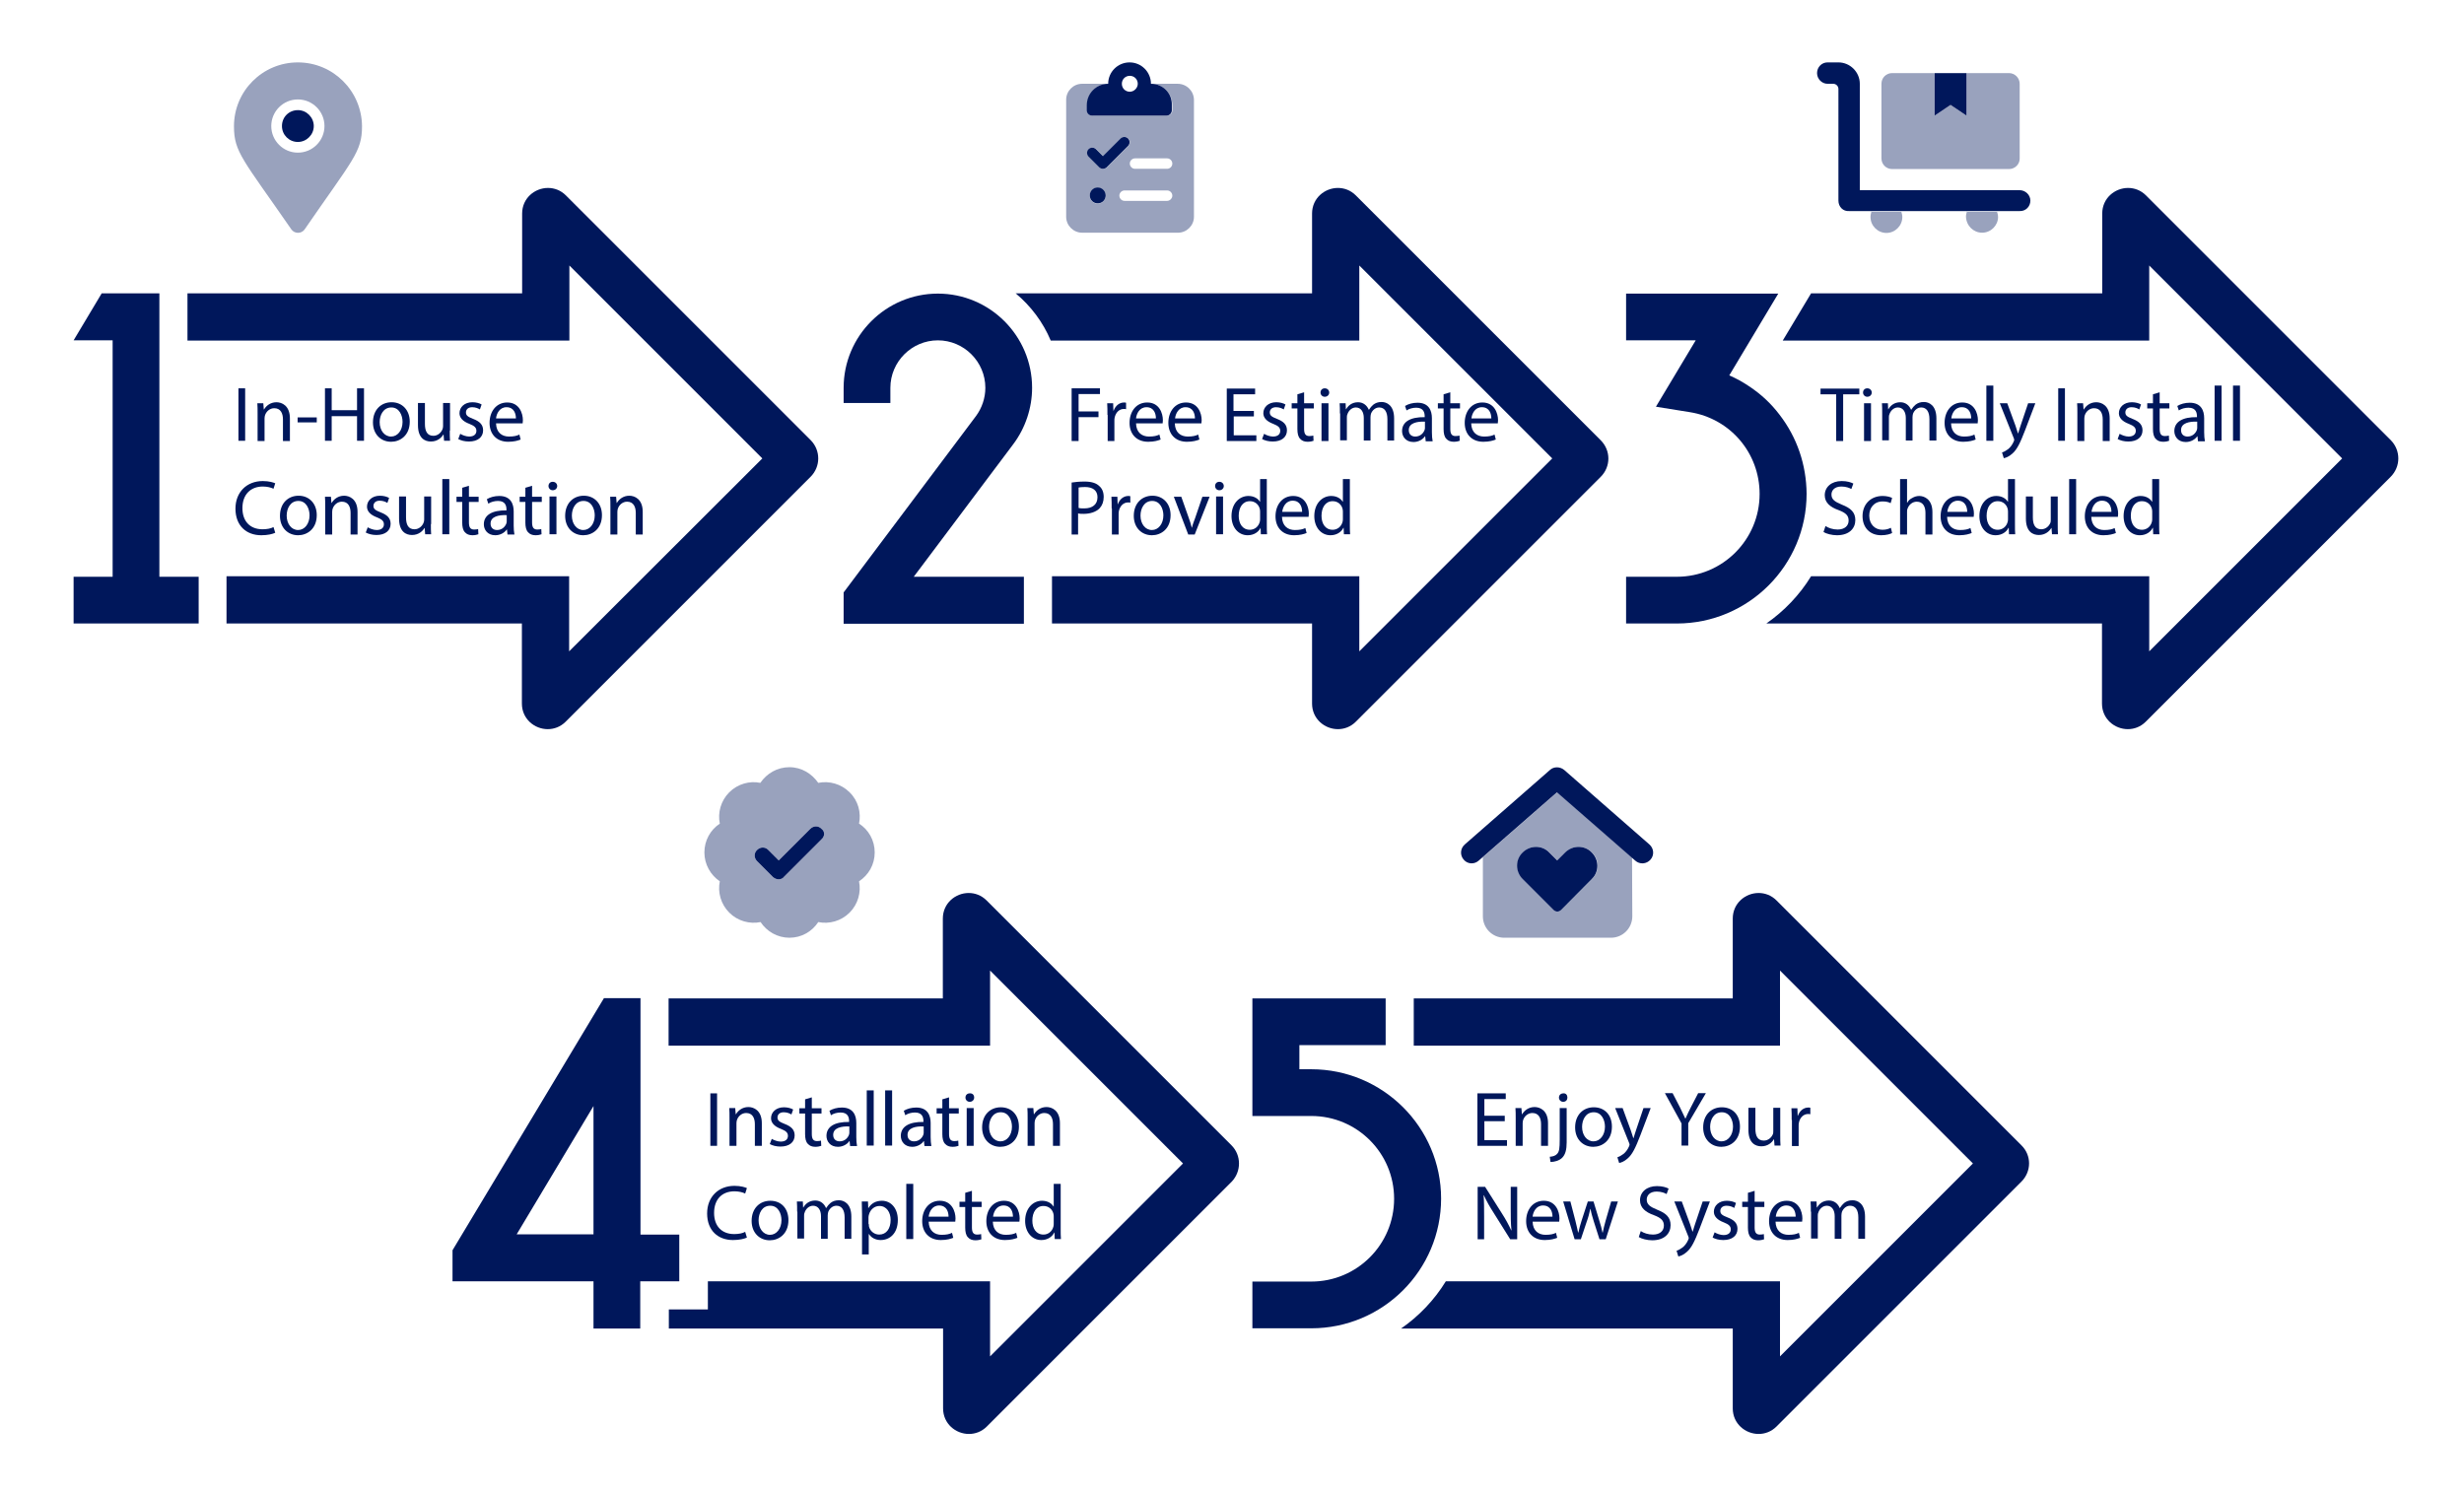 <?xml version="1.0" encoding="utf-8"?>
<!-- Generator: Adobe Illustrator 27.2.0, SVG Export Plug-In . SVG Version: 6.00 Build 0)  -->
<svg version="1.1" id="Layer_1" xmlns="http://www.w3.org/2000/svg" xmlns:xlink="http://www.w3.org/1999/xlink" x="0px" y="0px"
	 viewBox="0 0 991 600" style="enable-background:new 0 0 991 600;" xml:space="preserve">
<style type="text/css">
	.st0{fill:#00175B;}
	.st1{opacity:0.4;enable-background:new    ;}
</style>
<g>
	<polygon class="st0" points="64.1,118 40.9,118 29.6,136.9 45.3,136.9 45.3,232 29.6,232 29.6,250.8 79.9,250.8 79.9,232 64.1,232 
			"/>
	<path class="st0" d="M326.1,177.1l-98.5-98.5c-2.1-2.1-4.7-3-7.2-3c-5.3,0-10.4,4.1-10.4,10.3V118H75.4v19h11.1h33.3h90.2h19v-19
		v-11.2l77.6,77.6L228.9,262v-11.2v-19h-19h-90.2h-17.5H91.1v19h118.8V283c0,6.2,5.1,10.3,10.4,10.3c2.5,0,5.1-0.9,7.2-3l98.5-98.5
		C330.1,187.7,330.1,181.2,326.1,177.1z"/>
</g>
<g>
	<path class="st0" d="M527.4,430.1h-4.8v-9.7h34.7v-18.8h-53.6v47.3h23.7c18.4,0,33.3,14.9,33.3,33.3c0,18.4-14.9,33.3-33.3,33.3
		h-23.7v18.8h23.7c28.8,0,52.2-23.4,52.2-52.2C579.6,453.5,556.2,430.1,527.4,430.1z"/>
	<path class="st0" d="M813,460.7l-98.5-98.5c-2.1-2.1-4.7-3-7.2-3c-5.3,0-10.4,4.1-10.4,10.3v32.1H568.6v19h11.1H646h50.9h19v-19
		v-11.2l77.6,77.6l-77.6,77.6v-11.2v-19h-19H646h-51.9h-12.6c-4.6,7.5-10.8,14-18,19h133.4v32.1c0,6.2,5.1,10.3,10.4,10.3
		c2.5,0,5.1-0.9,7.2-3l98.5-98.5C817.1,471.2,817.1,464.7,813,460.7z"/>
</g>
<g>
	<path class="st0" d="M715.7,166.8c-3.4-4.5-7.5-8.3-12.2-11.4l0,0c-2.5-1.7-5.2-3.2-8-4.4l19.7-32.9H654v18.8h28l-16,26.7l13.7,2.2
		c16.2,2.6,28,16.4,28,32.9c0,18.4-14.9,33.3-33.3,33.3H654v18.8h20.4c28.8,0,52.2-23.4,52.2-52.2C726.5,187,722.8,176,715.7,166.8z
		"/>
	<path class="st0" d="M961.6,177.1l-98.5-98.5c-2.1-2.1-4.7-3-7.2-3c-5.3,0-10.4,4.1-10.4,10.3V118H728.4L717,137h12.9h27.6h87.9h19
		v-19v-11.2l77.6,77.6L864.4,262v-11.2v-19h-19h-87.9H741h-12.6c-4.6,7.5-10.8,14-18,19h135V283c0,6.2,5.1,10.3,10.4,10.3
		c2.5,0,5.1-0.9,7.2-3l98.5-98.5C965.6,187.7,965.6,181.2,961.6,177.1z"/>
</g>
<g>
	<path class="st0" d="M407.5,178.7c4.9-6.5,7.6-14.6,7.6-22.7c0-20.9-17-37.9-37.9-37.9c-20.9,0-37.9,17-37.9,37.9v6.1h18.8v-6.1
		c0-10.5,8.6-19.1,19.1-19.1s19.1,8.6,19.1,19.1c0,4.1-1.4,8.2-3.8,11.4l-53.2,70.9v12.6h72.5V232h-44.3L407.5,178.7z"/>
	<path class="st0" d="M643.8,177.1l-98.5-98.5c-2.1-2.1-4.7-3-7.2-3c-5.3,0-10.4,4.1-10.4,10.3V118H408.5c6.1,5.1,11,11.6,14.1,19
		h11.8h57h36.3h19v-19v-11.2l77.6,77.6L546.7,262v-11.2v-19h-19h-36.3h-57.2h-11.1v19h104.6V283c0,6.2,5.1,10.3,10.4,10.3
		c2.5,0,5.1-0.9,7.2-3l98.5-98.5C647.9,187.7,647.9,181.2,643.8,177.1z"/>
</g>
<g>
	<path class="st0" d="M257.6,496.5v-95h-14.7L182,502.9v12.5h56.7v19h18.8v-19h15.7v-18.8H257.6z M238.7,496.5h-30.9l30.9-51.6
		V496.5z"/>
	<path class="st0" d="M495.3,460.7l-98.5-98.5c-2.1-2.1-4.7-3-7.2-3c-5.3,0-10.4,4.1-10.4,10.3v32.1H268.9v19h11.1h25.5h73.7h19v-19
		v-11.2l77.6,77.6l-77.6,77.6v-11.2v-19h-19h-73.7h-9.7h-11.1v11.3h-15.7v7.7h110.3v32.1c0,6.2,5.1,10.3,10.4,10.3
		c2.5,0,5.1-0.9,7.2-3l98.5-98.5C499.3,471.2,499.3,464.7,495.3,460.7z"/>
</g>
<g>
	<g>
		<path class="st0" d="M98.6,156.2v21.1h-2.7v-21.1H98.6z"/>
		<path class="st0" d="M103.6,166.3c0-1.6,0-2.9-0.1-4.1h2.4l0.2,2.5h0.1c0.8-1.4,2.5-2.9,5-2.9c2.1,0,5.4,1.3,5.4,6.5v9.1h-2.8
			v-8.7c0-2.4-0.9-4.5-3.5-4.5c-1.8,0-3.2,1.3-3.7,2.8c-0.1,0.3-0.2,0.8-0.2,1.3v9.1h-2.8V166.3z"/>
		<path class="st0" d="M127.4,167.9v2h-7.7v-2H127.4z"/>
		<path class="st0" d="M133.4,156.2v8.8h10.2v-8.8h2.8v21.1h-2.8v-9.9h-10.2v9.9h-2.7v-21.1H133.4z"/>
		<path class="st0" d="M164.8,169.6c0,5.6-3.9,8.1-7.5,8.1c-4.1,0-7.3-3-7.3-7.8c0-5.1,3.3-8.1,7.5-8.1
			C161.8,161.8,164.8,165,164.8,169.6z M152.7,169.8c0,3.3,1.9,5.8,4.6,5.8c2.6,0,4.6-2.5,4.6-5.9c0-2.6-1.3-5.8-4.5-5.8
			S152.7,166.9,152.7,169.8z"/>
		<path class="st0" d="M180.9,173.2c0,1.6,0,2.9,0.1,4.1h-2.4l-0.2-2.5h-0.1c-0.7,1.2-2.3,2.8-5,2.8c-2.4,0-5.2-1.3-5.2-6.6v-8.9
			h2.8v8.4c0,2.9,0.9,4.8,3.4,4.8c1.8,0,3.1-1.3,3.6-2.5c0.2-0.4,0.3-0.9,0.3-1.4v-9.3h2.8V173.2z"/>
		<path class="st0" d="M185.1,174.5c0.8,0.5,2.3,1.1,3.6,1.1c2,0,2.9-1,2.9-2.3c0-1.3-0.8-2-2.8-2.8c-2.7-1-4-2.5-4-4.3
			c0-2.4,2-4.4,5.2-4.4c1.5,0,2.9,0.4,3.7,0.9l-0.7,2c-0.6-0.4-1.7-0.9-3.1-0.9c-1.6,0-2.5,0.9-2.5,2.1c0,1.3,0.9,1.8,2.9,2.6
			c2.6,1,4,2.3,4,4.6c0,2.7-2.1,4.5-5.7,4.5c-1.7,0-3.2-0.4-4.3-1L185.1,174.5z"/>
		<path class="st0" d="M199.5,170.3c0.1,3.7,2.4,5.3,5.2,5.3c2,0,3.2-0.3,4.2-0.8l0.5,2c-1,0.4-2.6,0.9-5,0.9
			c-4.7,0-7.5-3.1-7.5-7.6c0-4.6,2.7-8.2,7.1-8.2c4.9,0,6.3,4.4,6.3,7.1c0,0.6-0.1,1-0.1,1.3H199.5z M207.5,168.3
			c0-1.8-0.7-4.5-3.8-4.5c-2.8,0-4,2.6-4.2,4.5H207.5z"/>
		<path class="st0" d="M110.7,214.3c-1,0.5-3,1-5.6,1c-6,0-10.4-3.8-10.4-10.7c0-6.6,4.5-11.1,11-11.1c2.6,0,4.3,0.6,5,0.9l-0.7,2.2
			c-1-0.5-2.5-0.9-4.3-0.9c-4.9,0-8.2,3.2-8.2,8.7c0,5.2,3,8.5,8.1,8.5c1.7,0,3.4-0.3,4.4-0.9L110.7,214.3z"/>
		<path class="st0" d="M127.4,207.2c0,5.6-3.9,8.1-7.5,8.1c-4.1,0-7.3-3-7.3-7.8c0-5.1,3.3-8.1,7.5-8.1
			C124.4,199.4,127.4,202.6,127.4,207.2z M115.3,207.4c0,3.3,1.9,5.8,4.6,5.8c2.6,0,4.6-2.5,4.6-5.9c0-2.6-1.3-5.8-4.5-5.8
			S115.3,204.5,115.3,207.4z"/>
		<path class="st0" d="M130.8,203.9c0-1.6,0-2.9-0.1-4.1h2.4l0.2,2.5h0.1c0.8-1.4,2.5-2.9,5-2.9c2.1,0,5.4,1.3,5.4,6.5v9.1H141v-8.7
			c0-2.4-0.9-4.5-3.5-4.5c-1.8,0-3.2,1.3-3.7,2.8c-0.1,0.3-0.2,0.8-0.2,1.3v9.1h-2.8V203.9z"/>
		<path class="st0" d="M147.9,212.1c0.8,0.5,2.3,1.1,3.6,1.1c2,0,2.9-1,2.9-2.3c0-1.3-0.8-2-2.8-2.8c-2.7-1-4-2.5-4-4.3
			c0-2.4,2-4.4,5.2-4.4c1.5,0,2.9,0.4,3.7,0.9l-0.7,2c-0.6-0.4-1.7-0.9-3.1-0.9c-1.6,0-2.5,0.9-2.5,2.1c0,1.3,0.9,1.8,2.9,2.6
			c2.6,1,4,2.3,4,4.6c0,2.7-2.1,4.5-5.7,4.5c-1.7,0-3.2-0.4-4.3-1L147.9,212.1z"/>
		<path class="st0" d="M173.3,210.8c0,1.6,0,2.9,0.1,4.1H171l-0.2-2.5h-0.1c-0.7,1.2-2.3,2.8-5,2.8c-2.4,0-5.2-1.3-5.2-6.6v-8.9h2.8
			v8.4c0,2.9,0.9,4.8,3.4,4.8c1.8,0,3.1-1.3,3.6-2.5c0.2-0.4,0.3-0.9,0.3-1.4v-9.3h2.8V210.8z"/>
		<path class="st0" d="M177.9,192.7h2.8v22.2h-2.8V192.7z"/>
		<path class="st0" d="M188.6,195.4v4.4h3.9v2.1h-3.9v8.2c0,1.9,0.5,2.9,2.1,2.9c0.7,0,1.3-0.1,1.6-0.2l0.1,2.1
			c-0.5,0.2-1.4,0.4-2.4,0.4c-1.3,0-2.3-0.4-3-1.2c-0.8-0.8-1.1-2.2-1.1-3.9v-8.3h-2.3v-2.1h2.3v-3.6L188.6,195.4z"/>
		<path class="st0" d="M204.1,214.9l-0.2-1.9h-0.1c-0.8,1.2-2.5,2.3-4.6,2.3c-3.1,0-4.6-2.2-4.6-4.4c0-3.7,3.3-5.7,9.1-5.6V205
			c0-1.3-0.3-3.5-3.4-3.5c-1.4,0-2.9,0.4-3.9,1.1l-0.6-1.8c1.3-0.8,3.1-1.3,5-1.3c4.6,0,5.8,3.2,5.8,6.2v5.7c0,1.3,0.1,2.6,0.3,3.6
			H204.1z M203.7,207.2c-3-0.1-6.4,0.5-6.4,3.4c0,1.8,1.2,2.6,2.6,2.6c2,0,3.2-1.3,3.7-2.5c0.1-0.3,0.2-0.6,0.2-0.9V207.2z"/>
		<path class="st0" d="M214,195.4v4.4h3.9v2.1H214v8.2c0,1.9,0.5,2.9,2.1,2.9c0.7,0,1.3-0.1,1.6-0.2l0.1,2.1
			c-0.5,0.2-1.4,0.4-2.4,0.4c-1.3,0-2.3-0.4-3-1.2c-0.8-0.8-1.1-2.2-1.1-3.9v-8.3h-2.3v-2.1h2.3v-3.6L214,195.4z"/>
		<path class="st0" d="M224.1,195.5c0,0.9-0.7,1.7-1.8,1.7c-1,0-1.7-0.8-1.7-1.7c0-1,0.7-1.7,1.7-1.7
			C223.4,193.8,224.1,194.6,224.1,195.5z M221,214.9v-15.2h2.8v15.2H221z"/>
		<path class="st0" d="M242.1,207.2c0,5.6-3.9,8.1-7.5,8.1c-4.1,0-7.3-3-7.3-7.8c0-5.1,3.3-8.1,7.5-8.1
			C239.1,199.4,242.1,202.6,242.1,207.2z M230,207.4c0,3.3,1.9,5.8,4.6,5.8c2.6,0,4.6-2.5,4.6-5.9c0-2.6-1.3-5.8-4.5-5.8
			S230,204.5,230,207.4z"/>
		<path class="st0" d="M245.5,203.9c0-1.6,0-2.9-0.1-4.1h2.4l0.2,2.5h0.1c0.8-1.4,2.5-2.9,5-2.9c2.1,0,5.4,1.3,5.4,6.5v9.1h-2.8
			v-8.7c0-2.4-0.9-4.5-3.5-4.5c-1.8,0-3.2,1.3-3.7,2.8c-0.1,0.3-0.2,0.8-0.2,1.3v9.1h-2.8V203.9z"/>
	</g>
</g>
<g>
	<g>
		<path class="st0" d="M126.2,50.7c0,3.5-2.9,6.4-6.4,6.4c-3.5,0-6.4-2.8-6.4-6.4c0-3.7,2.9-6.4,6.4-6.4
			C123.4,44.3,126.2,47.3,126.2,50.7z"/>
		<g class="st1">
			<path class="st0" d="M119.8,61.4c-5.9,0-10.7-4.8-10.7-10.7S113.9,40,119.8,40c5.9,0,10.7,4.8,10.7,10.7S125.7,61.4,119.8,61.4z
				 M119.8,25.1c-14.2,0-25.7,11.5-25.7,25.7c0,10.4,3.6,13.3,23.1,41.5c1.3,1.8,4,1.8,5.3,0c19.4-28.2,23.1-31.1,23.1-41.5
				C145.5,36.6,134,25.1,119.8,25.1z"/>
		</g>
	</g>
</g>
<g>
	<g>
		<path class="st0" d="M450.7,55.7l-7.1,7.1l-2.8-2.8c-0.8-0.8-2.2-0.8-3,0c-0.8,0.8-0.8,2.2,0,3l4.3,4.3c0.4,0.4,1,0.6,1.5,0.6
			c0.5,0,1.1-0.2,1.5-0.6l8.6-8.6c0.8-0.8,0.8-2.2,0-3C452.9,54.9,451.5,54.9,450.7,55.7z M441.5,75.4c-1.8,0-3.2,1.4-3.2,3.2
			c0,1.8,1.4,3.2,3.2,3.2s3.2-1.4,3.2-3.2C444.7,76.9,443.3,75.4,441.5,75.4z M454.4,36.9c-1.8,0-3.2-1.4-3.2-3.2
			c0-1.8,1.4-3.2,3.2-3.2c1.8,0,3.2,1.4,3.2,3.2C457.6,35.4,456.1,36.9,454.4,36.9z M462.9,33.7c0-4.7-3.8-8.6-8.6-8.6
			c-4.7,0-8.6,3.8-8.6,8.6c-4.7,0-8.6,3.8-8.6,8.6v2.1c0,1.2,1,2.1,2.1,2.1h30c1.2,0,2.1-1,2.1-2.1v-2.1
			C471.5,37.5,467.7,33.7,462.9,33.7z"/>
		<g class="st1">
			<path class="st0" d="M469.4,67.9h-12.9c-1.2,0-2.1-1-2.1-2.1c0-1.2,1-2.1,2.1-2.1h12.9c1.2,0,2.1,1,2.1,2.1
				C471.5,67,470.5,67.9,469.4,67.9z M469.4,80.8h-17.1c-1.2,0-2.1-1-2.1-2.1c0-1.2,1-2.1,2.1-2.1h17.1c1.2,0,2.1,1,2.1,2.1
				C471.5,79.8,470.5,80.8,469.4,80.8z M443.7,67.9c-0.5,0-1.1-0.2-1.5-0.6l-4.3-4.3c-0.8-0.8-0.8-2.2,0-3c0.8-0.8,2.2-0.8,3,0
				l2.8,2.8l7.1-7.1c0.8-0.8,2.2-0.8,3,0c0.8,0.8,0.8,2.2,0,3l-8.6,8.6C444.8,67.7,444.2,67.9,443.7,67.9z M441.5,81.9
				c-1.8,0-3.2-1.4-3.2-3.2c0-1.8,1.4-3.2,3.2-3.2s3.2,1.4,3.2,3.2C444.7,80.4,443.3,81.9,441.5,81.9z M473.6,33.7h-10.7
				c4.7,0,8.6,3.8,8.6,8.6v2.1c0,1.2-1,2.1-2.1,2.1h-30c-1.2,0-2.1-1-2.1-2.1v-2.1c0-4.7,3.8-8.6,8.6-8.6h-10.7
				c-3.5,0-6.4,2.9-6.4,6.4v47.1c0,3.5,2.9,6.4,6.4,6.4h38.6c3.5,0,6.4-2.9,6.4-6.4V40.1C480.1,36.5,477.2,33.7,473.6,33.7z"/>
		</g>
	</g>
</g>
<g>
	<g>
		<path class="st0" d="M816.6,80.7c0,2.4-1.9,4.3-4.3,4.2h-68.6c-2.4,0.2-4.3-1.7-4.3-4.2V35.8c0-1.2-1-2.1-2.1-2.1H735
			c-2.2,0-4.2-1.9-4.2-4.3s1.9-4.3,4.2-4.3h4.4c4.7,0,8.6,3.9,8.6,8.6v42.8h64.3C814.6,76.5,816.6,78.4,816.6,80.7z M790.9,29.4
			v17.1l-6.4-4.3l-6.4,4.3V29.4H790.9z"/>
		<g class="st1">
			<path class="st0" d="M791.1,85c-0.2,0.7-0.4,1.4-0.4,2.1c0.1,3.7,3,6.5,6.5,6.5c3.5,0,6.4-2.9,6.4-6.3c0-0.8-0.2-1.5-0.4-2.1
				h-12.2V85z M752.7,85c-0.2,0.7-0.4,1.5-0.4,2.3c0,3.5,2.9,6.4,6.4,6.4s6.4-2.9,6.4-6.4c0-0.8-0.2-1.5-0.4-2.1h-12.1V85z
				 M808,29.4h-17.1v17.1l-6.4-4.3l-6.4,4.3V29.4h-17.1c-2.4,0-4.3,1.9-4.3,4.3v30c0,2.4,1.9,4.3,4.3,4.3H808c2.4,0,4.3-1.9,4.3-4.2
				V33.7C812.3,31.3,810.3,29.4,808,29.4z"/>
		</g>
	</g>
</g>
<g>
	<g>
		<path class="st0" d="M330.4,337.6l-15,15c-0.5,0.7-1.3,1.1-2.2,1.1c-0.8,0-1.6-0.3-2.3-0.9l-6.4-6.4c-1.3-1.3-1.3-3.3,0-4.5
			c1.3-1.3,3.3-1.3,4.5,0l4.2,4.2l12.7-12.7c1.3-1.3,3.3-1.3,4.5,0C331.8,334.4,331.8,336.4,330.4,337.6z"/>
		<g class="st1">
			<path class="st0" d="M330.4,337.6l-15,15c-0.5,0.7-1.3,1.1-2.2,1.1c-0.8,0-1.6-0.3-2.3-0.9l-6.4-6.4c-1.3-1.3-1.3-3.3,0-4.5
				c1.3-1.3,3.3-1.3,4.5,0l4.2,4.2l12.7-12.7c1.3-1.3,3.3-1.3,4.5,0C331.8,334.4,331.8,336.4,330.4,337.6z M351.8,342.9
				c0-4.9-2.5-9.2-6.3-11.6c0.9-4.4-0.3-9.2-3.8-12.6c-3.4-3.4-8.2-4.7-12.6-3.8c-2.6-3.7-6.7-6.3-11.6-6.3c-4.9,0-9.1,2.5-11.7,6.3
				c-4.3-0.9-9.1,0.4-12.5,3.8c-3.4,3.4-4.7,8.2-3.8,12.6c-3.8,2.5-6.2,6.8-6.2,11.6c0,4.8,2.5,9.1,6.2,11.6
				c-0.9,4.4,0.4,9.2,3.8,12.6c3.4,3.4,8.2,4.7,12.6,3.8c2.5,3.8,6.8,6.3,11.6,6.3c4.9,0,9.1-2.5,11.6-6.3c4.4,0.9,9.2-0.4,12.6-3.8
				c3.4-3.4,4.7-8.2,3.8-12.6C349.3,352,351.8,347.8,351.8,342.9z"/>
		</g>
	</g>
</g>
<g>
	<g>
		<path class="st0" d="M624.8,366l-12.4-12.4c-3-3-3-7.8,0-10.7c3-3,7.8-3,10.7,0l3.2,3.2l3.2-3.2c3-3,7.8-3,10.7,0
			c3,3,3,7.8,0,10.7L627.9,366C627,366.9,625.7,366.9,624.8,366z M663.4,339.7c1.8,1.6,2,4.3,0.4,6.1c-1.6,1.8-4.3,2-6.1,0.4
			l-31.5-27.5l-31.5,27.5c-1.8,1.6-4.5,1.4-6-0.4c-1.6-1.8-1.4-4.5,0.4-6.1l34.3-30c1.5-1.4,4-1.4,5.7,0L663.4,339.7z"/>
		<g class="st1">
			<path class="st0" d="M627.9,366l12.4-12.4c3-3,3-7.8,0-10.7c-3-3-7.8-3-10.7,0l-3.2,3.2l-3.2-3.2c-3-3-7.8-3-10.7,0
				c-3,3-3,7.8,0,10.7l12.4,12.4C625.7,366.9,627,366.9,627.9,366L627.9,366z M596.4,368.6l0-23.8l30-26.2l30,26.3l0.1,23.7
				c0,4.7-3.8,8.6-8.6,8.6h-42.9C600.2,377.2,596.4,373.3,596.4,368.6L596.4,368.6z"/>
		</g>
	</g>
</g>
<g>
	<g>
		<path class="st0" d="M431,156.2h11.4v2.3h-8.6v7h8v2.3h-8v9.6H431V156.2z"/>
		<path class="st0" d="M445.4,166.9c0-1.8,0-3.3-0.1-4.7h2.4l0.1,3h0.1c0.7-2,2.3-3.3,4.2-3.3c0.3,0,0.5,0,0.8,0.1v2.6
			c-0.3-0.1-0.6-0.1-0.9-0.1c-1.9,0-3.3,1.5-3.7,3.5c-0.1,0.4-0.1,0.8-0.1,1.3v8.1h-2.7V166.9z"/>
		<path class="st0" d="M456.9,170.3c0.1,3.7,2.4,5.3,5.2,5.3c2,0,3.2-0.3,4.2-0.8l0.5,2c-1,0.4-2.6,0.9-5,0.9
			c-4.7,0-7.5-3.1-7.5-7.6c0-4.6,2.7-8.2,7.1-8.2c4.9,0,6.3,4.4,6.3,7.1c0,0.6-0.1,1-0.1,1.3H456.9z M464.9,168.3
			c0-1.8-0.7-4.5-3.8-4.5c-2.8,0-4,2.6-4.2,4.5H464.9z"/>
		<path class="st0" d="M472.5,170.3c0.1,3.7,2.4,5.3,5.2,5.3c2,0,3.2-0.3,4.2-0.8l0.5,2c-1,0.4-2.6,0.9-5,0.9
			c-4.7,0-7.5-3.1-7.5-7.6c0-4.6,2.7-8.2,7.1-8.2c4.9,0,6.3,4.4,6.3,7.1c0,0.6-0.1,1-0.1,1.3H472.5z M480.6,168.3
			c0-1.8-0.7-4.5-3.8-4.5c-2.8,0-4,2.6-4.2,4.5H480.6z"/>
		<path class="st0" d="M504.4,167.5h-8.2v7.6h9.1v2.3h-11.9v-21.1h11.4v2.3h-8.7v6.7h8.2V167.5z"/>
		<path class="st0" d="M508.4,174.5c0.8,0.5,2.3,1.1,3.6,1.1c2,0,2.9-1,2.9-2.3c0-1.3-0.8-2-2.8-2.8c-2.7-1-4-2.5-4-4.3
			c0-2.4,2-4.4,5.2-4.4c1.5,0,2.9,0.4,3.7,0.9l-0.7,2c-0.6-0.4-1.7-0.9-3.1-0.9c-1.6,0-2.5,0.9-2.5,2.1c0,1.3,0.9,1.8,2.9,2.6
			c2.6,1,4,2.3,4,4.6c0,2.7-2.1,4.5-5.7,4.5c-1.7,0-3.2-0.4-4.3-1L508.4,174.5z"/>
		<path class="st0" d="M524.5,157.8v4.4h3.9v2.1h-3.9v8.2c0,1.9,0.5,2.9,2.1,2.9c0.7,0,1.3-0.1,1.6-0.2l0.1,2.1
			c-0.5,0.2-1.4,0.4-2.4,0.4c-1.3,0-2.3-0.4-3-1.2c-0.8-0.8-1.1-2.2-1.1-3.9v-8.3h-2.3v-2.1h2.3v-3.6L524.5,157.8z"/>
		<path class="st0" d="M534.6,157.9c0,0.9-0.7,1.7-1.8,1.7c-1,0-1.7-0.8-1.7-1.7c0-1,0.7-1.7,1.7-1.7
			C533.9,156.2,534.6,157,534.6,157.9z M531.5,177.4v-15.2h2.8v15.2H531.5z"/>
		<path class="st0" d="M538.9,166.3c0-1.6,0-2.9-0.1-4.1h2.4l0.1,2.4h0.1c0.8-1.4,2.3-2.8,4.8-2.8c2.1,0,3.6,1.3,4.3,3h0.1
			c0.5-0.8,1.1-1.5,1.7-2c0.9-0.7,1.9-1.1,3.4-1.1c2,0,5,1.3,5,6.6v8.9h-2.7v-8.6c0-2.9-1.1-4.7-3.3-4.7c-1.6,0-2.8,1.2-3.3,2.5
			c-0.1,0.4-0.2,0.9-0.2,1.4v9.4h-2.7v-9.1c0-2.4-1.1-4.2-3.2-4.2c-1.7,0-3,1.4-3.4,2.8c-0.2,0.4-0.2,0.9-0.2,1.3v9.1h-2.7V166.3z"
			/>
		<path class="st0" d="M573.4,177.4l-0.2-1.9h-0.1c-0.8,1.2-2.5,2.3-4.6,2.3c-3.1,0-4.6-2.2-4.6-4.4c0-3.7,3.3-5.7,9.1-5.6v-0.3
			c0-1.3-0.3-3.5-3.4-3.5c-1.4,0-2.9,0.4-3.9,1.1l-0.6-1.8c1.3-0.8,3.1-1.3,5-1.3c4.6,0,5.8,3.2,5.8,6.2v5.7c0,1.3,0.1,2.6,0.3,3.6
			H573.4z M573,169.6c-3-0.1-6.4,0.5-6.4,3.4c0,1.8,1.2,2.6,2.6,2.6c2,0,3.2-1.3,3.7-2.5c0.1-0.3,0.2-0.6,0.2-0.9V169.6z"/>
		<path class="st0" d="M583.3,157.8v4.4h3.9v2.1h-3.9v8.2c0,1.9,0.5,2.9,2.1,2.9c0.7,0,1.3-0.1,1.6-0.2l0.1,2.1
			c-0.5,0.2-1.4,0.4-2.4,0.4c-1.3,0-2.3-0.4-3-1.2c-0.8-0.8-1.1-2.2-1.1-3.9v-8.3h-2.3v-2.1h2.3v-3.6L583.3,157.8z"/>
		<path class="st0" d="M591.7,170.3c0.1,3.7,2.4,5.3,5.2,5.3c2,0,3.2-0.3,4.2-0.8l0.5,2c-1,0.4-2.6,0.9-5,0.9
			c-4.7,0-7.5-3.1-7.5-7.6c0-4.6,2.7-8.2,7.1-8.2c4.9,0,6.3,4.4,6.3,7.1c0,0.6-0.1,1-0.1,1.3H591.7z M599.8,168.3
			c0-1.8-0.7-4.5-3.8-4.5c-2.8,0-4,2.6-4.2,4.5H599.8z"/>
		<path class="st0" d="M431,194.1c1.3-0.2,3-0.4,5.2-0.4c2.7,0,4.7,0.6,5.9,1.8c1.2,1,1.8,2.5,1.8,4.4c0,1.9-0.6,3.4-1.6,4.5
			c-1.4,1.5-3.8,2.3-6.5,2.3c-0.8,0-1.6,0-2.2-0.2v8.5H431V194.1z M433.8,204.3c0.6,0.2,1.3,0.2,2.3,0.2c3.3,0,5.3-1.6,5.3-4.5
			c0-2.8-2-4.1-5-4.1c-1.2,0-2.1,0.1-2.6,0.2V204.3z"/>
		<path class="st0" d="M447.1,204.5c0-1.8,0-3.3-0.1-4.7h2.4l0.1,3h0.1c0.7-2,2.3-3.3,4.2-3.3c0.3,0,0.5,0,0.8,0.1v2.6
			c-0.3-0.1-0.6-0.1-0.9-0.1c-1.9,0-3.3,1.5-3.7,3.5c-0.1,0.4-0.1,0.8-0.1,1.3v8.1h-2.7V204.5z"/>
		<path class="st0" d="M470.8,207.2c0,5.6-3.9,8.1-7.5,8.1c-4.1,0-7.3-3-7.3-7.8c0-5.1,3.3-8.1,7.5-8.1
			C467.8,199.4,470.8,202.6,470.8,207.2z M458.7,207.4c0,3.3,1.9,5.8,4.6,5.8c2.6,0,4.6-2.5,4.6-5.9c0-2.6-1.3-5.8-4.5-5.8
			S458.7,204.5,458.7,207.4z"/>
		<path class="st0" d="M475.1,199.8l3,8.5c0.5,1.4,0.9,2.6,1.2,3.9h0.1c0.3-1.3,0.8-2.5,1.3-3.9l2.9-8.5h2.9l-6,15.2h-2.6l-5.8-15.2
			H475.1z"/>
		<path class="st0" d="M492.2,195.5c0,0.9-0.7,1.7-1.8,1.7c-1,0-1.7-0.8-1.7-1.7c0-1,0.7-1.7,1.7-1.7
			C491.5,193.8,492.2,194.6,492.2,195.5z M489.1,214.9v-15.2h2.8v15.2H489.1z"/>
		<path class="st0" d="M509.5,192.7V211c0,1.3,0,2.9,0.1,3.9h-2.5l-0.1-2.6H507c-0.8,1.7-2.7,3-5.2,3c-3.7,0-6.5-3.1-6.5-7.7
			c0-5,3.1-8.1,6.8-8.1c2.3,0,3.9,1.1,4.6,2.3h0.1v-9.1H509.5z M506.8,206c0-0.3,0-0.8-0.1-1.2c-0.4-1.8-1.9-3.2-4-3.2
			c-2.9,0-4.5,2.5-4.5,5.9c0,3.1,1.5,5.6,4.5,5.6c1.8,0,3.5-1.2,4-3.3c0.1-0.4,0.1-0.8,0.1-1.2V206z"/>
		<path class="st0" d="M515.6,207.9c0.1,3.7,2.4,5.3,5.2,5.3c2,0,3.2-0.3,4.2-0.8l0.5,2c-1,0.4-2.6,0.9-5,0.9
			c-4.7,0-7.5-3.1-7.5-7.6c0-4.6,2.7-8.2,7.1-8.2c4.9,0,6.3,4.4,6.3,7.1c0,0.6-0.1,1-0.1,1.3H515.6z M523.7,205.9
			c0-1.8-0.7-4.5-3.8-4.5c-2.8,0-4,2.6-4.2,4.5H523.7z"/>
		<path class="st0" d="M542.9,192.7V211c0,1.3,0,2.9,0.1,3.9h-2.5l-0.1-2.6h-0.1c-0.8,1.7-2.7,3-5.2,3c-3.7,0-6.5-3.1-6.5-7.7
			c0-5,3.1-8.1,6.8-8.1c2.3,0,3.9,1.1,4.6,2.3h0.1v-9.1H542.9z M540.1,206c0-0.3,0-0.8-0.1-1.2c-0.4-1.8-1.9-3.2-4-3.2
			c-2.9,0-4.5,2.5-4.5,5.9c0,3.1,1.5,5.6,4.5,5.6c1.8,0,3.5-1.2,4-3.3c0.1-0.4,0.1-0.8,0.1-1.2V206z"/>
	</g>
</g>
<g>
	<g>
		<path class="st0" d="M738.6,158.6h-6.4v-2.3h15.6v2.3h-6.5v18.8h-2.8V158.6z"/>
		<path class="st0" d="M752.8,157.9c0,0.9-0.7,1.7-1.8,1.7c-1,0-1.7-0.8-1.7-1.7c0-1,0.7-1.7,1.7-1.7
			C752.1,156.2,752.8,157,752.8,157.9z M749.7,177.4v-15.2h2.8v15.2H749.7z"/>
		<path class="st0" d="M757,166.3c0-1.6,0-2.9-0.1-4.1h2.4l0.1,2.4h0.1c0.8-1.4,2.3-2.8,4.8-2.8c2.1,0,3.6,1.3,4.3,3h0.1
			c0.5-0.8,1.1-1.5,1.7-2c0.9-0.7,1.9-1.1,3.4-1.1c2,0,5,1.3,5,6.6v8.9H776v-8.6c0-2.9-1.1-4.7-3.3-4.7c-1.6,0-2.8,1.2-3.3,2.5
			c-0.1,0.4-0.2,0.9-0.2,1.4v9.4h-2.7v-9.1c0-2.4-1.1-4.2-3.2-4.2c-1.7,0-3,1.4-3.4,2.8c-0.2,0.4-0.2,0.9-0.2,1.3v9.1H757V166.3z"/>
		<path class="st0" d="M784.7,170.3c0.1,3.7,2.4,5.3,5.2,5.3c2,0,3.2-0.3,4.2-0.8l0.5,2c-1,0.4-2.6,0.9-5,0.9
			c-4.7,0-7.5-3.1-7.5-7.6c0-4.6,2.7-8.2,7.1-8.2c4.9,0,6.3,4.4,6.3,7.1c0,0.6-0.1,1-0.1,1.3H784.7z M792.8,168.3
			c0-1.8-0.7-4.5-3.8-4.5c-2.8,0-4,2.6-4.2,4.5H792.8z"/>
		<path class="st0" d="M798.9,155.1h2.8v22.2h-2.8V155.1z"/>
		<path class="st0" d="M807.3,162.2l3.3,9c0.3,1,0.7,2.2,1,3.1h0.1c0.3-0.9,0.6-2.1,1-3.2l3-8.9h2.9l-4.1,10.8
			c-2,5.2-3.3,7.9-5.2,9.5c-1.3,1.2-2.7,1.7-3.4,1.8l-0.7-2.3c0.7-0.2,1.6-0.7,2.4-1.3c0.8-0.6,1.7-1.7,2.3-3.1
			c0.1-0.3,0.2-0.5,0.2-0.7c0-0.2-0.1-0.4-0.2-0.7l-5.6-14H807.3z"/>
		<path class="st0" d="M830.5,156.2v21.1h-2.7v-21.1H830.5z"/>
		<path class="st0" d="M835.5,166.3c0-1.6,0-2.9-0.1-4.1h2.4l0.2,2.5h0.1c0.8-1.4,2.5-2.9,5-2.9c2.1,0,5.4,1.3,5.4,6.5v9.1h-2.8
			v-8.7c0-2.4-0.9-4.5-3.5-4.5c-1.8,0-3.2,1.3-3.7,2.8c-0.1,0.3-0.2,0.8-0.2,1.3v9.1h-2.8V166.3z"/>
		<path class="st0" d="M852.5,174.5c0.8,0.5,2.3,1.1,3.6,1.1c2,0,2.9-1,2.9-2.3c0-1.3-0.8-2-2.8-2.8c-2.7-1-4-2.5-4-4.3
			c0-2.4,2-4.4,5.2-4.4c1.5,0,2.9,0.4,3.7,0.9l-0.7,2c-0.6-0.4-1.7-0.9-3.1-0.9c-1.6,0-2.5,0.9-2.5,2.1c0,1.3,0.9,1.8,2.9,2.6
			c2.6,1,4,2.3,4,4.6c0,2.7-2.1,4.5-5.7,4.5c-1.7,0-3.2-0.4-4.3-1L852.5,174.5z"/>
		<path class="st0" d="M868.6,157.8v4.4h3.9v2.1h-3.9v8.2c0,1.9,0.5,2.9,2.1,2.9c0.7,0,1.3-0.1,1.6-0.2l0.1,2.1
			c-0.5,0.2-1.4,0.4-2.4,0.4c-1.3,0-2.3-0.4-3-1.2c-0.8-0.8-1.1-2.2-1.1-3.9v-8.3h-2.3v-2.1h2.3v-3.6L868.6,157.8z"/>
		<path class="st0" d="M884,177.4l-0.2-1.9h-0.1c-0.8,1.2-2.5,2.3-4.6,2.3c-3.1,0-4.6-2.2-4.6-4.4c0-3.7,3.3-5.7,9.1-5.6v-0.3
			c0-1.3-0.3-3.5-3.4-3.5c-1.4,0-2.9,0.4-3.9,1.1l-0.6-1.8c1.3-0.8,3.1-1.3,5-1.3c4.6,0,5.8,3.2,5.8,6.2v5.7c0,1.3,0.1,2.6,0.3,3.6
			H884z M883.6,169.6c-3-0.1-6.4,0.5-6.4,3.4c0,1.8,1.2,2.6,2.6,2.6c2,0,3.2-1.3,3.7-2.5c0.1-0.3,0.2-0.6,0.2-0.9V169.6z"/>
		<path class="st0" d="M890.7,155.1h2.8v22.2h-2.8V155.1z"/>
		<path class="st0" d="M898.1,155.1h2.8v22.2h-2.8V155.1z"/>
		<path class="st0" d="M734.2,211.6c1.2,0.8,3,1.4,4.9,1.4c2.8,0,4.4-1.5,4.4-3.6c0-2-1.1-3.1-4-4.2c-3.4-1.2-5.6-3-5.6-6
			c0-3.3,2.7-5.7,6.8-5.7c2.2,0,3.7,0.5,4.7,1l-0.8,2.2c-0.7-0.4-2.1-1-4-1c-2.9,0-4,1.7-4,3.2c0,2,1.3,2.9,4.2,4.1
			c3.6,1.4,5.4,3.1,5.4,6.2c0,3.3-2.4,6.1-7.4,6.1c-2,0-4.3-0.6-5.4-1.3L734.2,211.6z"/>
		<path class="st0" d="M761,214.4c-0.7,0.4-2.3,0.9-4.4,0.9c-4.6,0-7.5-3.1-7.5-7.7c0-4.7,3.2-8.1,8.1-8.1c1.6,0,3.1,0.4,3.8,0.8
			l-0.6,2.1c-0.7-0.4-1.7-0.7-3.2-0.7c-3.5,0-5.4,2.6-5.4,5.7c0,3.5,2.3,5.7,5.3,5.7c1.6,0,2.6-0.4,3.4-0.8L761,214.4z"/>
		<path class="st0" d="M764.2,192.7h2.8v9.5h0.1c0.4-0.8,1.1-1.5,2-1.9c0.8-0.5,1.8-0.8,2.8-0.8c2,0,5.3,1.3,5.3,6.5v9h-2.8v-8.7
			c0-2.4-0.9-4.5-3.5-4.5c-1.8,0-3.2,1.3-3.7,2.8c-0.2,0.4-0.2,0.8-0.2,1.3v9.1h-2.8V192.7z"/>
		<path class="st0" d="M783.1,207.9c0.1,3.7,2.4,5.3,5.2,5.3c2,0,3.2-0.3,4.2-0.8l0.5,2c-1,0.4-2.6,0.9-5,0.9
			c-4.7,0-7.5-3.1-7.5-7.6c0-4.6,2.7-8.2,7.1-8.2c4.9,0,6.3,4.4,6.3,7.1c0,0.6-0.1,1-0.1,1.3H783.1z M791.2,205.9
			c0-1.8-0.7-4.5-3.8-4.5c-2.8,0-4,2.6-4.2,4.5H791.2z"/>
		<path class="st0" d="M810.4,192.7V211c0,1.3,0,2.9,0.1,3.9H808l-0.1-2.6h-0.1c-0.8,1.7-2.7,3-5.2,3c-3.7,0-6.5-3.1-6.5-7.7
			c0-5,3.1-8.1,6.8-8.1c2.3,0,3.9,1.1,4.6,2.3h0.1v-9.1H810.4z M807.6,206c0-0.3,0-0.8-0.1-1.2c-0.4-1.8-1.9-3.2-4-3.2
			c-2.9,0-4.5,2.5-4.5,5.9c0,3.1,1.5,5.6,4.5,5.6c1.8,0,3.5-1.2,4-3.3c0.1-0.4,0.1-0.8,0.1-1.2V206z"/>
		<path class="st0" d="M827.6,210.8c0,1.6,0,2.9,0.1,4.1h-2.4l-0.2-2.5h-0.1c-0.7,1.2-2.3,2.8-5,2.8c-2.4,0-5.2-1.3-5.2-6.6v-8.9
			h2.8v8.4c0,2.9,0.9,4.8,3.4,4.8c1.8,0,3.1-1.3,3.6-2.5c0.2-0.4,0.2-0.9,0.2-1.4v-9.3h2.8V210.8z"/>
		<path class="st0" d="M832.2,192.7h2.8v22.2h-2.8V192.7z"/>
		<path class="st0" d="M841.1,207.9c0.1,3.7,2.4,5.3,5.2,5.3c2,0,3.2-0.3,4.2-0.8l0.5,2c-1,0.4-2.6,0.9-5,0.9
			c-4.7,0-7.5-3.1-7.5-7.6c0-4.6,2.7-8.2,7.1-8.2c4.9,0,6.3,4.4,6.3,7.1c0,0.6-0.1,1-0.1,1.3H841.1z M849.2,205.9
			c0-1.8-0.7-4.5-3.8-4.5c-2.8,0-4,2.6-4.2,4.5H849.2z"/>
		<path class="st0" d="M868.4,192.7V211c0,1.3,0,2.9,0.1,3.9H866l-0.1-2.6h-0.1c-0.8,1.7-2.7,3-5.2,3c-3.7,0-6.5-3.1-6.5-7.7
			c0-5,3.1-8.1,6.8-8.1c2.3,0,3.9,1.1,4.6,2.3h0.1v-9.1H868.4z M865.6,206c0-0.3,0-0.8-0.1-1.2c-0.4-1.8-1.9-3.2-4-3.2
			c-2.9,0-4.5,2.5-4.5,5.9c0,3.1,1.5,5.6,4.5,5.6c1.8,0,3.5-1.2,4-3.3c0.1-0.4,0.1-0.8,0.1-1.2V206z"/>
	</g>
</g>
<g>
	<g>
		<path class="st0" d="M288.4,439.8v21.1h-2.7v-21.1H288.4z"/>
		<path class="st0" d="M293.4,449.8c0-1.6,0-2.9-0.1-4.1h2.4l0.2,2.5h0.1c0.8-1.4,2.5-2.9,5-2.9c2.1,0,5.4,1.3,5.4,6.5v9.1h-2.8
			v-8.7c0-2.4-0.9-4.5-3.5-4.5c-1.8,0-3.2,1.3-3.7,2.8c-0.1,0.3-0.2,0.8-0.2,1.3v9.1h-2.8V449.8z"/>
		<path class="st0" d="M310.4,458.1c0.8,0.5,2.3,1.1,3.6,1.1c2,0,2.9-1,2.9-2.3c0-1.3-0.8-2-2.8-2.8c-2.7-1-4-2.5-4-4.3
			c0-2.4,2-4.4,5.2-4.4c1.5,0,2.9,0.4,3.7,0.9l-0.7,2c-0.6-0.4-1.7-0.9-3.1-0.9c-1.6,0-2.5,0.9-2.5,2.1c0,1.3,0.9,1.8,2.9,2.6
			c2.6,1,4,2.3,4,4.6c0,2.7-2.1,4.5-5.7,4.5c-1.7,0-3.2-0.4-4.3-1L310.4,458.1z"/>
		<path class="st0" d="M326.5,441.4v4.4h3.9v2.1h-3.9v8.2c0,1.9,0.5,2.9,2.1,2.9c0.7,0,1.3-0.1,1.6-0.2l0.1,2.1
			c-0.5,0.2-1.4,0.4-2.4,0.4c-1.3,0-2.3-0.4-3-1.2c-0.8-0.8-1.1-2.2-1.1-3.9v-8.3h-2.3v-2.1h2.3v-3.6L326.5,441.4z"/>
		<path class="st0" d="M341.9,460.9l-0.2-1.9h-0.1c-0.8,1.2-2.5,2.3-4.6,2.3c-3.1,0-4.6-2.2-4.6-4.4c0-3.7,3.3-5.7,9.1-5.6v-0.3
			c0-1.3-0.3-3.5-3.4-3.5c-1.4,0-2.9,0.4-3.9,1.1l-0.6-1.8c1.3-0.8,3.1-1.3,5-1.3c4.6,0,5.8,3.2,5.8,6.2v5.7c0,1.3,0.1,2.6,0.3,3.6
			H341.9z M341.5,453.1c-3-0.1-6.4,0.5-6.4,3.4c0,1.8,1.2,2.6,2.6,2.6c2,0,3.2-1.3,3.7-2.5c0.1-0.3,0.2-0.6,0.2-0.9V453.1z"/>
		<path class="st0" d="M348.6,438.6h2.8v22.2h-2.8V438.6z"/>
		<path class="st0" d="M356,438.6h2.8v22.2H356V438.6z"/>
		<path class="st0" d="M371.8,460.9l-0.2-1.9h-0.1c-0.8,1.2-2.5,2.3-4.6,2.3c-3.1,0-4.6-2.2-4.6-4.4c0-3.7,3.3-5.7,9.1-5.6v-0.3
			c0-1.3-0.3-3.5-3.4-3.5c-1.4,0-2.9,0.4-3.9,1.1l-0.6-1.8c1.3-0.8,3.1-1.3,5-1.3c4.6,0,5.8,3.2,5.8,6.2v5.7c0,1.3,0.1,2.6,0.3,3.6
			H371.8z M371.4,453.1c-3-0.1-6.4,0.5-6.4,3.4c0,1.8,1.2,2.6,2.6,2.6c2,0,3.2-1.3,3.7-2.5c0.1-0.3,0.2-0.6,0.2-0.9V453.1z"/>
		<path class="st0" d="M381.7,441.4v4.4h3.9v2.1h-3.9v8.2c0,1.9,0.5,2.9,2.1,2.9c0.7,0,1.3-0.1,1.6-0.2l0.1,2.1
			c-0.5,0.2-1.4,0.4-2.4,0.4c-1.3,0-2.3-0.4-3-1.2c-0.8-0.8-1.1-2.2-1.1-3.9v-8.3h-2.3v-2.1h2.3v-3.6L381.7,441.4z"/>
		<path class="st0" d="M391.8,441.5c0,0.9-0.7,1.7-1.8,1.7c-1,0-1.7-0.8-1.7-1.7c0-1,0.7-1.7,1.7-1.7
			C391.2,439.7,391.8,440.5,391.8,441.5z M388.8,460.9v-15.2h2.8v15.2H388.8z"/>
		<path class="st0" d="M409.8,453.2c0,5.6-3.9,8.1-7.5,8.1c-4.1,0-7.3-3-7.3-7.8c0-5.1,3.3-8.1,7.5-8.1
			C406.9,445.4,409.8,448.5,409.8,453.2z M397.8,453.3c0,3.3,1.9,5.8,4.6,5.8c2.6,0,4.6-2.5,4.6-5.9c0-2.6-1.3-5.8-4.5-5.8
			C399.2,447.4,397.8,450.5,397.8,453.3z"/>
		<path class="st0" d="M413.3,449.8c0-1.6,0-2.9-0.1-4.1h2.4l0.2,2.5h0.1c0.8-1.4,2.5-2.9,5-2.9c2.1,0,5.4,1.3,5.4,6.5v9.1h-2.8
			v-8.7c0-2.4-0.9-4.5-3.5-4.5c-1.8,0-3.2,1.3-3.7,2.8c-0.1,0.3-0.2,0.8-0.2,1.3v9.1h-2.8V449.8z"/>
		<path class="st0" d="M300.4,497.8c-1,0.5-3,1-5.6,1c-6,0-10.4-3.8-10.4-10.7c0-6.6,4.5-11.1,11-11.1c2.6,0,4.3,0.6,5,0.9l-0.7,2.2
			c-1-0.5-2.5-0.9-4.3-0.9c-5,0-8.2,3.2-8.2,8.7c0,5.2,3,8.5,8.1,8.5c1.7,0,3.4-0.3,4.4-0.9L300.4,497.8z"/>
		<path class="st0" d="M317.1,490.8c0,5.6-3.9,8.1-7.5,8.1c-4.1,0-7.3-3-7.3-7.8c0-5.1,3.3-8.1,7.5-8.1
			C314.2,483,317.1,486.1,317.1,490.8z M305.1,490.9c0,3.3,1.9,5.8,4.6,5.8c2.6,0,4.6-2.5,4.6-5.9c0-2.6-1.3-5.8-4.5-5.8
			C306.5,485,305.1,488,305.1,490.9z"/>
		<path class="st0" d="M320.6,487.4c0-1.6,0-2.9-0.1-4.1h2.4l0.1,2.4h0.1c0.8-1.4,2.3-2.8,4.8-2.8c2.1,0,3.6,1.3,4.3,3h0.1
			c0.5-0.8,1.1-1.5,1.7-2c0.9-0.7,1.9-1.1,3.4-1.1c2,0,5,1.3,5,6.6v8.9h-2.7v-8.6c0-2.9-1.1-4.7-3.3-4.7c-1.6,0-2.8,1.2-3.3,2.5
			c-0.1,0.4-0.2,0.9-0.2,1.4v9.4h-2.7v-9.1c0-2.4-1.1-4.2-3.2-4.2c-1.7,0-3,1.4-3.4,2.8c-0.2,0.4-0.2,0.9-0.2,1.3v9.1h-2.7V487.4z"
			/>
		<path class="st0" d="M346.7,488.3c0-1.9-0.1-3.5-0.1-5h2.5l0.1,2.6h0.1c1.1-1.8,2.9-2.9,5.4-2.9c3.7,0,6.4,3.1,6.4,7.7
			c0,5.5-3.3,8.1-6.9,8.1c-2,0-3.8-0.9-4.7-2.4h-0.1v8.2h-2.7V488.3z M349.4,492.3c0,0.4,0.1,0.8,0.1,1.1c0.5,1.9,2.2,3.2,4.1,3.2
			c2.9,0,4.6-2.4,4.6-5.9c0-3-1.6-5.6-4.5-5.6c-1.9,0-3.6,1.3-4.2,3.4c-0.1,0.3-0.2,0.8-0.2,1.1V492.3z"/>
		<path class="st0" d="M364.5,476.2h2.8v22.2h-2.8V476.2z"/>
		<path class="st0" d="M373.5,491.4c0.1,3.7,2.4,5.3,5.2,5.3c2,0,3.2-0.3,4.2-0.8l0.5,2c-1,0.4-2.6,0.9-5,0.9
			c-4.7,0-7.5-3.1-7.5-7.6c0-4.6,2.7-8.2,7.1-8.2c4.9,0,6.3,4.4,6.3,7.1c0,0.6-0.1,1-0.1,1.3H373.5z M381.5,489.4
			c0-1.8-0.7-4.5-3.8-4.5c-2.8,0-4,2.6-4.2,4.5H381.5z"/>
		<path class="st0" d="M390.9,479v4.4h3.9v2.1h-3.9v8.2c0,1.9,0.5,2.9,2.1,2.9c0.7,0,1.3-0.1,1.6-0.2l0.1,2.1
			c-0.5,0.2-1.4,0.4-2.4,0.4c-1.3,0-2.3-0.4-3-1.2c-0.8-0.8-1.1-2.2-1.1-3.9v-8.3h-2.3v-2.1h2.3v-3.6L390.9,479z"/>
		<path class="st0" d="M399.3,491.4c0.1,3.7,2.4,5.3,5.2,5.3c2,0,3.2-0.3,4.2-0.8l0.5,2c-1,0.4-2.6,0.9-5,0.9
			c-4.7,0-7.5-3.1-7.5-7.6c0-4.6,2.7-8.2,7.1-8.2c4.9,0,6.3,4.4,6.3,7.1c0,0.6-0.1,1-0.1,1.3H399.3z M407.4,489.4
			c0-1.8-0.7-4.5-3.8-4.5c-2.8,0-4,2.6-4.2,4.5H407.4z"/>
		<path class="st0" d="M426.6,476.2v18.3c0,1.3,0,2.9,0.1,3.9h-2.5l-0.1-2.6h-0.1c-0.8,1.7-2.7,3-5.2,3c-3.7,0-6.5-3.1-6.5-7.7
			c0-5,3.1-8.1,6.8-8.1c2.3,0,3.9,1.1,4.6,2.3h0.1v-9.1H426.6z M423.8,489.5c0-0.3,0-0.8-0.1-1.2c-0.4-1.8-1.9-3.2-4-3.2
			c-2.9,0-4.5,2.5-4.5,5.9c0,3.1,1.5,5.6,4.5,5.6c1.8,0,3.5-1.2,4-3.3c0.1-0.4,0.1-0.8,0.1-1.2V489.5z"/>
	</g>
</g>
<g>
	<g>
		<path class="st0" d="M605.2,451H597v7.6h9.1v2.3h-11.9v-21.1h11.4v2.3H597v6.7h8.2V451z"/>
		<path class="st0" d="M609.6,449.8c0-1.6,0-2.9-0.1-4.1h2.4l0.2,2.5h0.1c0.8-1.4,2.5-2.9,5-2.9c2.1,0,5.4,1.3,5.4,6.5v9.1h-2.8
			v-8.7c0-2.4-0.9-4.5-3.5-4.5c-1.8,0-3.2,1.3-3.7,2.8c-0.1,0.3-0.2,0.8-0.2,1.3v9.1h-2.8V449.8z"/>
		<path class="st0" d="M623.3,465.3c1.3-0.1,2.3-0.4,3-1.2c0.8-0.9,1-2.1,1-5.7v-12.7h2.8v13.8c0,2.9-0.5,4.9-1.8,6.2
			c-1.2,1.2-3.2,1.7-4.7,1.7L623.3,465.3z M630.4,441.5c0,0.9-0.6,1.7-1.7,1.7c-1,0-1.7-0.8-1.7-1.7c0-1,0.7-1.7,1.8-1.7
			C629.8,439.7,630.4,440.5,630.4,441.5z"/>
		<path class="st0" d="M648.3,453.2c0,5.6-3.9,8.1-7.5,8.1c-4.1,0-7.3-3-7.3-7.8c0-5.1,3.3-8.1,7.5-8.1
			C645.4,445.4,648.3,448.5,648.3,453.2z M636.3,453.3c0,3.3,1.9,5.8,4.6,5.8c2.6,0,4.6-2.5,4.6-5.9c0-2.6-1.3-5.8-4.5-5.8
			C637.7,447.4,636.3,450.5,636.3,453.3z"/>
		<path class="st0" d="M652.6,445.7l3.3,9c0.3,1,0.7,2.2,1,3.1h0.1c0.3-0.9,0.6-2.1,1-3.2l3-8.9h2.9l-4.1,10.8
			c-2,5.2-3.3,7.9-5.2,9.5c-1.3,1.2-2.7,1.7-3.4,1.8l-0.7-2.3c0.7-0.2,1.6-0.7,2.4-1.3c0.8-0.6,1.7-1.7,2.3-3.1
			c0.1-0.3,0.2-0.5,0.2-0.7c0-0.2-0.1-0.4-0.2-0.7l-5.6-14H652.6z"/>
		<path class="st0" d="M676.3,460.9v-9l-6.7-12.2h3.1l3,5.8c0.8,1.6,1.4,2.9,2.1,4.4h0.1c0.6-1.4,1.3-2.8,2.1-4.4l3-5.8h3.1
			l-7.1,12.1v9H676.3z"/>
		<path class="st0" d="M699.8,453.2c0,5.6-3.9,8.1-7.5,8.1c-4.1,0-7.3-3-7.3-7.8c0-5.1,3.3-8.1,7.5-8.1
			C696.9,445.4,699.8,448.5,699.8,453.2z M687.8,453.3c0,3.3,1.9,5.8,4.6,5.8c2.6,0,4.6-2.5,4.6-5.9c0-2.6-1.3-5.8-4.5-5.8
			C689.2,447.4,687.8,450.5,687.8,453.3z"/>
		<path class="st0" d="M716,456.7c0,1.6,0,2.9,0.1,4.1h-2.4l-0.2-2.5h-0.1c-0.7,1.2-2.3,2.8-5,2.8c-2.4,0-5.2-1.3-5.2-6.6v-8.9h2.8
			v8.4c0,2.9,0.9,4.8,3.4,4.8c1.8,0,3.1-1.3,3.6-2.5c0.2-0.4,0.2-0.9,0.2-1.4v-9.3h2.8V456.7z"/>
		<path class="st0" d="M720.6,450.5c0-1.8,0-3.3-0.1-4.7h2.4l0.1,3h0.1c0.7-2,2.3-3.3,4.2-3.3c0.3,0,0.5,0,0.8,0.1v2.6
			c-0.3-0.1-0.6-0.1-0.9-0.1c-1.9,0-3.3,1.5-3.7,3.5c-0.1,0.4-0.1,0.8-0.1,1.3v8.1h-2.7V450.5z"/>
		<path class="st0" d="M594.3,498.5v-21.1h3L604,488c1.6,2.5,2.8,4.7,3.8,6.9l0.1,0c-0.3-2.8-0.3-5.4-0.3-8.7v-8.8h2.6v21.1h-2.8
			l-6.7-10.7c-1.5-2.3-2.9-4.8-3.9-7l-0.1,0c0.2,2.7,0.2,5.2,0.2,8.7v9H594.3z"/>
		<path class="st0" d="M616.4,491.4c0.1,3.7,2.4,5.3,5.2,5.3c2,0,3.2-0.3,4.2-0.8l0.5,2c-1,0.4-2.6,0.9-5,0.9
			c-4.7,0-7.5-3.1-7.5-7.6c0-4.6,2.7-8.2,7.1-8.2c4.9,0,6.3,4.4,6.3,7.1c0,0.6-0.1,1-0.1,1.3H616.4z M624.4,489.4
			c0-1.8-0.7-4.5-3.8-4.5c-2.8,0-4,2.6-4.2,4.5H624.4z"/>
		<path class="st0" d="M631.6,483.3l2,7.7c0.4,1.7,0.8,3.3,1.1,4.8h0.1c0.3-1.5,0.8-3.2,1.3-4.8l2.5-7.7h2.3l2.3,7.6
			c0.6,1.8,1,3.4,1.3,4.9h0.1c0.3-1.5,0.7-3.1,1.2-4.9l2.2-7.6h2.7l-4.9,15.2h-2.5l-2.3-7.2c-0.5-1.7-1-3.2-1.3-5h-0.1
			c-0.4,1.8-0.8,3.4-1.4,5l-2.4,7.2h-2.5l-4.6-15.2H631.6z"/>
		<path class="st0" d="M659.9,495.2c1.2,0.8,3,1.4,4.9,1.4c2.8,0,4.4-1.5,4.4-3.6c0-2-1.1-3.1-4-4.2c-3.4-1.2-5.6-3-5.6-6
			c0-3.3,2.7-5.7,6.8-5.7c2.2,0,3.7,0.5,4.7,1l-0.8,2.2c-0.7-0.4-2.1-1-4-1c-2.9,0-4,1.7-4,3.2c0,2,1.3,2.9,4.2,4.1
			c3.6,1.4,5.4,3.1,5.4,6.2c0,3.3-2.4,6.1-7.4,6.1c-2,0-4.3-0.6-5.4-1.3L659.9,495.2z"/>
		<path class="st0" d="M676.4,483.3l3.3,9c0.3,1,0.7,2.2,1,3.1h0.1c0.3-0.9,0.6-2.1,1-3.2l3-8.9h2.9l-4.1,10.8
			c-2,5.2-3.3,7.9-5.2,9.5c-1.3,1.2-2.7,1.7-3.4,1.8l-0.7-2.3c0.7-0.2,1.6-0.7,2.4-1.3c0.8-0.6,1.7-1.7,2.3-3.1
			c0.1-0.3,0.2-0.5,0.2-0.7c0-0.2-0.1-0.4-0.2-0.7l-5.6-14H676.4z"/>
		<path class="st0" d="M689.6,495.7c0.8,0.5,2.3,1.1,3.6,1.1c2,0,2.9-1,2.9-2.3c0-1.3-0.8-2-2.8-2.8c-2.7-1-4-2.5-4-4.3
			c0-2.4,2-4.4,5.2-4.4c1.5,0,2.9,0.4,3.7,0.9l-0.7,2c-0.6-0.4-1.7-0.9-3.1-0.9c-1.6,0-2.5,0.9-2.5,2.1c0,1.3,0.9,1.8,2.9,2.6
			c2.6,1,4,2.3,4,4.6c0,2.7-2.1,4.5-5.7,4.5c-1.7,0-3.2-0.4-4.3-1L689.6,495.7z"/>
		<path class="st0" d="M705.7,479v4.4h3.9v2.1h-3.9v8.2c0,1.9,0.5,2.9,2.1,2.9c0.7,0,1.3-0.1,1.6-0.2l0.1,2.1
			c-0.5,0.2-1.4,0.4-2.4,0.4c-1.3,0-2.3-0.4-3-1.2c-0.8-0.8-1.1-2.2-1.1-3.9v-8.3h-2.3v-2.1h2.3v-3.6L705.7,479z"/>
		<path class="st0" d="M714.1,491.4c0.1,3.7,2.4,5.3,5.2,5.3c2,0,3.2-0.3,4.2-0.8l0.5,2c-1,0.4-2.6,0.9-5,0.9
			c-4.7,0-7.5-3.1-7.5-7.6c0-4.6,2.7-8.2,7.1-8.2c4.9,0,6.3,4.4,6.3,7.1c0,0.6-0.1,1-0.1,1.3H714.1z M722.2,489.4
			c0-1.8-0.7-4.5-3.8-4.5c-2.8,0-4,2.6-4.2,4.5H722.2z"/>
		<path class="st0" d="M728.3,487.4c0-1.6,0-2.9-0.1-4.1h2.4l0.1,2.4h0.1c0.8-1.4,2.3-2.8,4.8-2.8c2.1,0,3.6,1.3,4.3,3h0.1
			c0.5-0.8,1.1-1.5,1.7-2c0.9-0.7,1.9-1.1,3.4-1.1c2,0,5,1.3,5,6.6v8.9h-2.7v-8.6c0-2.9-1.1-4.7-3.3-4.7c-1.6,0-2.8,1.2-3.3,2.5
			c-0.1,0.4-0.2,0.9-0.2,1.4v9.4h-2.7v-9.1c0-2.4-1.1-4.2-3.2-4.2c-1.7,0-3,1.4-3.4,2.8c-0.2,0.4-0.2,0.9-0.2,1.3v9.1h-2.7V487.4z"
			/>
	</g>
</g>
</svg>

